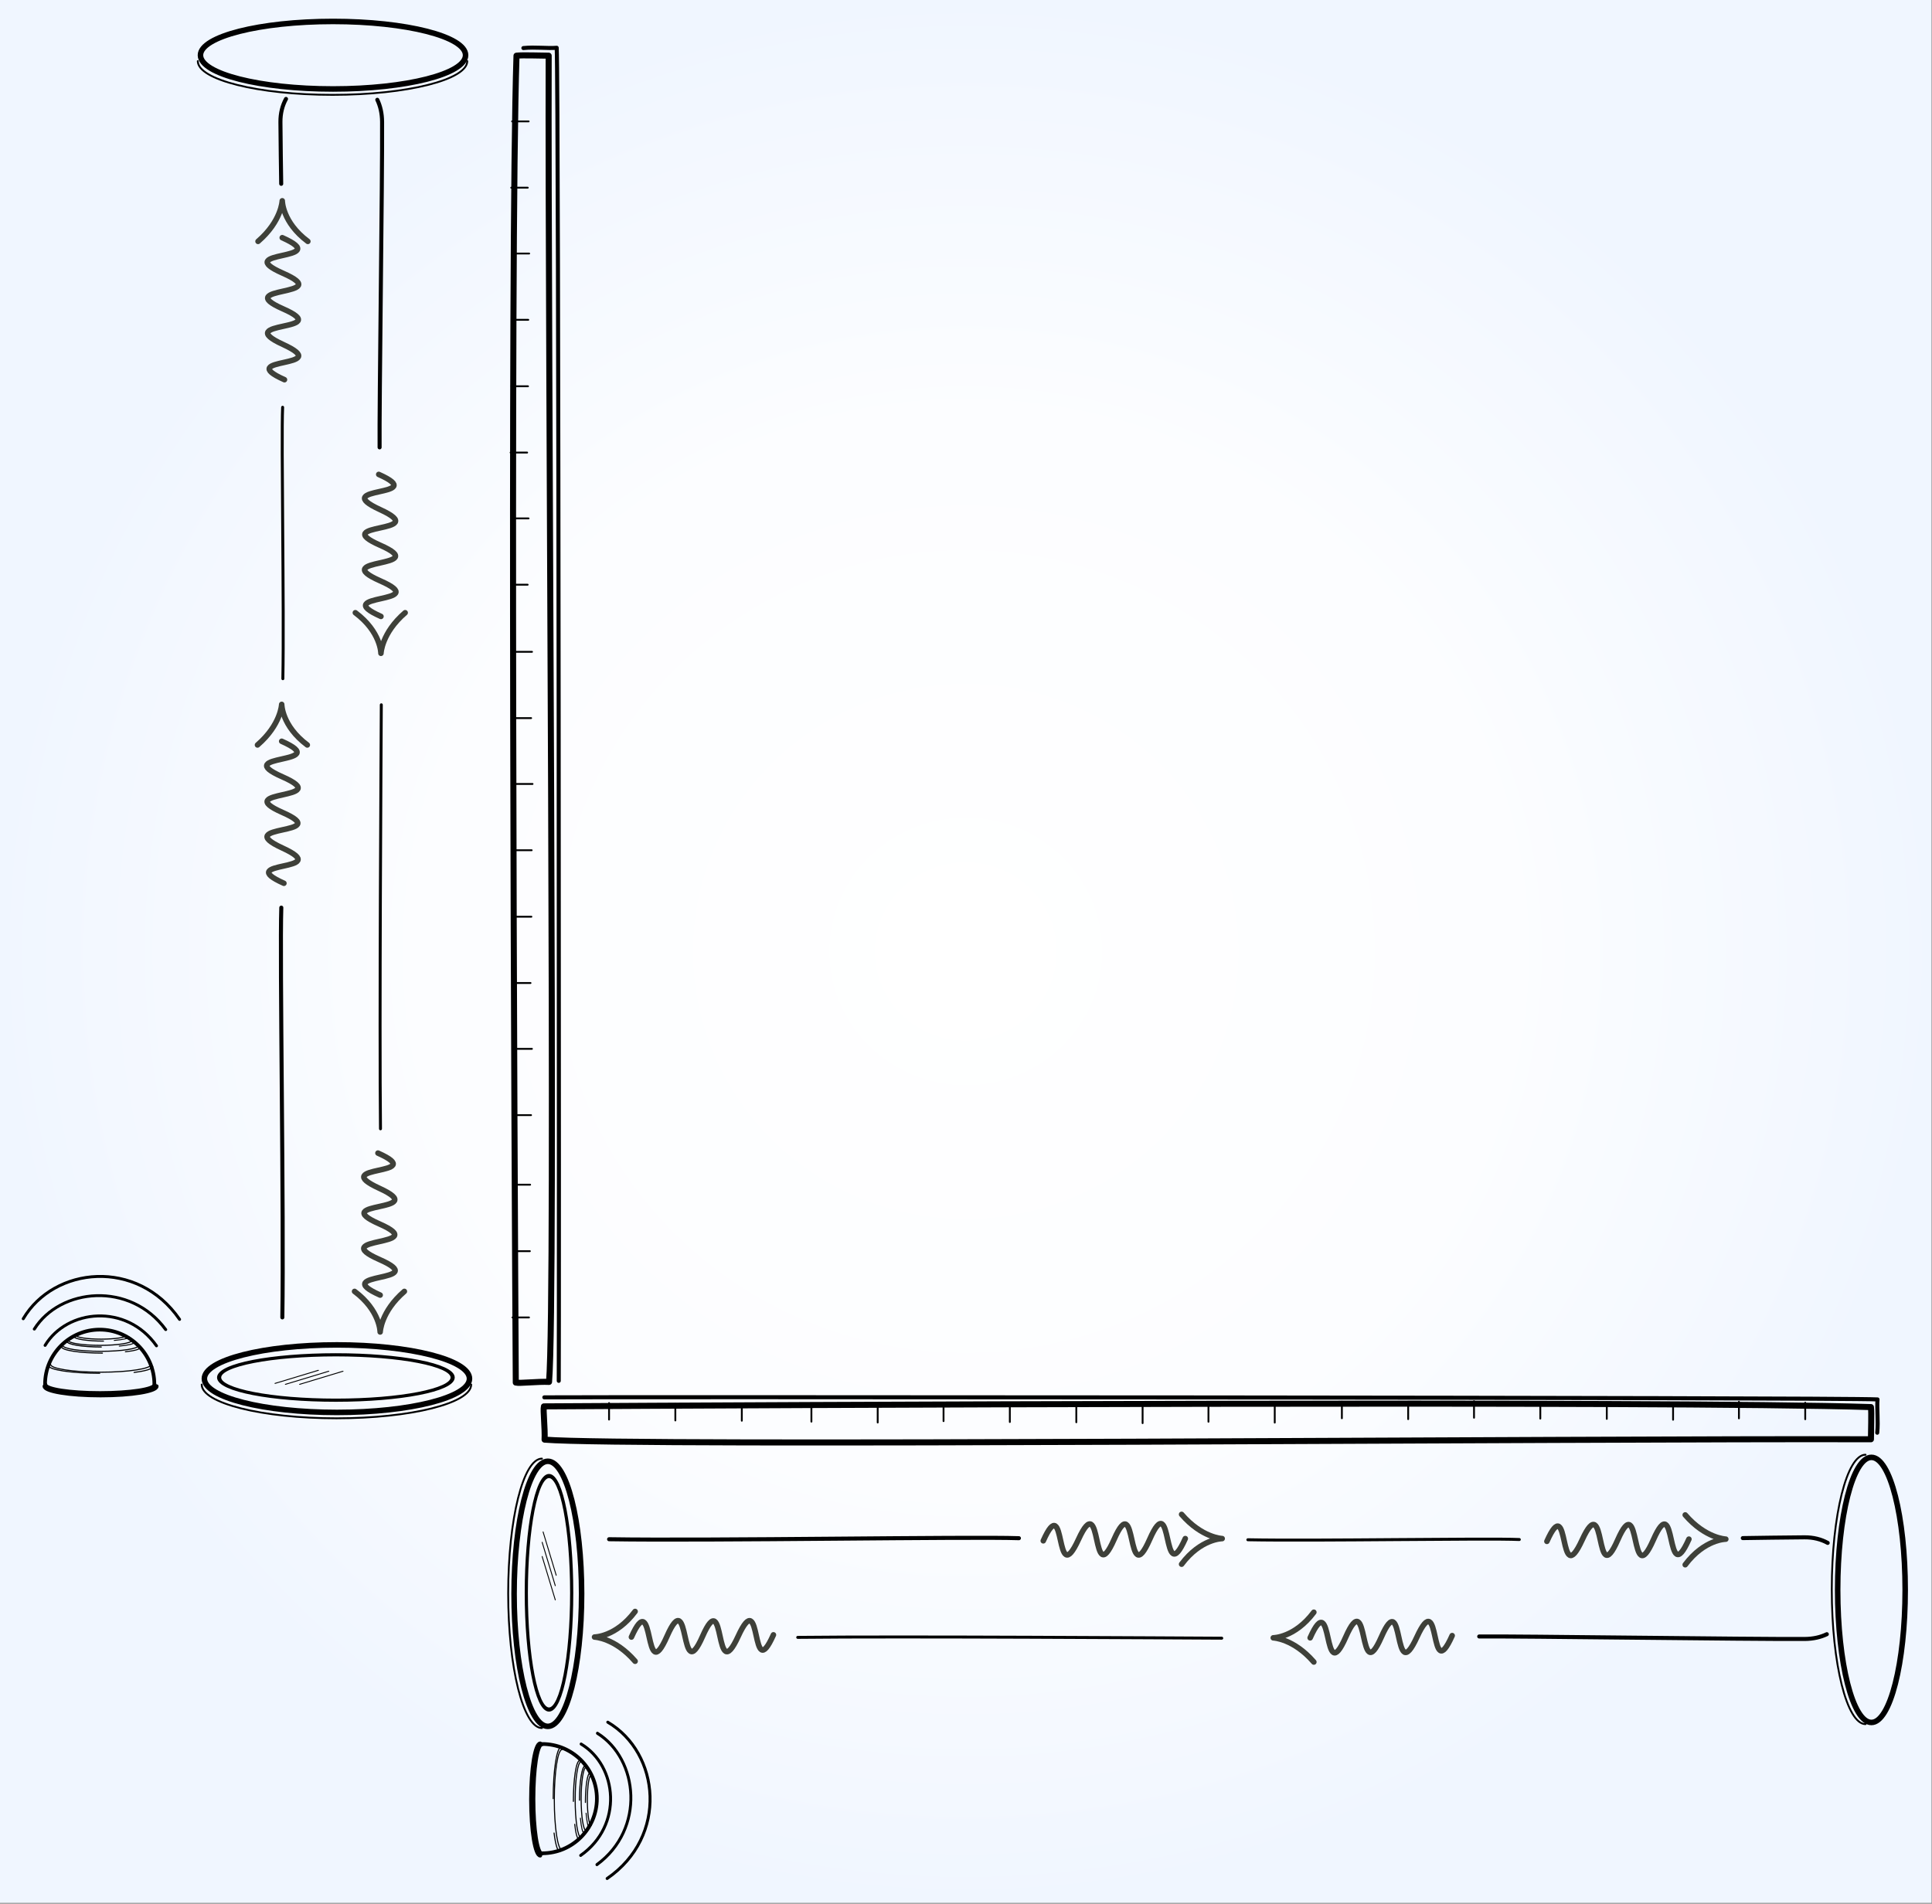 <?xml version="1.0" encoding="UTF-8" standalone="no"?>
<!DOCTYPE svg PUBLIC "-//W3C//DTD SVG 1.1//EN" "http://www.w3.org/Graphics/SVG/1.1/DTD/svg11.dtd">
<svg width="100%" height="100%" viewBox="0 0 1997 1968" version="1.1" xmlns="http://www.w3.org/2000/svg" xmlns:xlink="http://www.w3.org/1999/xlink" xml:space="preserve" xmlns:serif="http://www.serif.com/" style="fill-rule:evenodd;clip-rule:evenodd;stroke-linecap:round;stroke-linejoin:round;stroke-miterlimit:1.414;">
    <rect x="0" y="0" width="1997" height="1968" fill="#808080" stroke="none"/>
    <g transform="matrix(1,0,0,1,22.014,18.992)">
        <g transform="matrix(1,0,0,1,-417.326,-459.072)">
            <g transform="matrix(1,0,0,1,417.326,459.072)">
                <rect x="-22.014" y="-18.992" width="1996.53" height="1967.09" style="fill:url(#_Radial1);"/>
            </g>
        </g>
        <g transform="matrix(1,0,0,1,-417.326,-459.072)">
            <g id="_-Group-" serif:id="(Group)" transform="matrix(5.60116e-17,0.915,-0.915,5.60116e-17,1865.98,1933.95)">
                <g>
                    <g transform="matrix(4.167,0,0,4.167,0,0)">
                        <path d="M25.945,102.889C11.737,96.546 39.953,99.941 25.545,93.331C11.136,86.72 39.953,90.026 25.545,83.683C11.136,77.341 40.153,80.468 25.545,74.036C10.936,67.604 39.753,70.82 25.344,64.389" style="fill:none;stroke:rgb(62,64,57);stroke-width:1.5px;"/>
                    </g>
                    <g transform="matrix(4.167,0,0,4.167,0,0)">
                        <path d="M18.783,65.389C25.158,59.889 25.345,54.389 25.345,54.389C25.345,54.389 25.345,60.194 32.283,65.389" style="fill:none;stroke:rgb(62,64,57);stroke-width:1.5px;"/>
                    </g>
                </g>
            </g>
        </g>
        <g transform="matrix(1,0,0,1,-417.326,-459.072)">
            <g id="_-Group-1" serif:id="(Group)" transform="matrix(5.60116e-17,0.915,-0.915,5.60116e-17,2386.55,1934.52)">
                <g>
                    <g transform="matrix(4.167,0,0,4.167,0,0)">
                        <path d="M25.945,102.889C11.737,96.546 39.953,99.941 25.545,93.331C11.136,86.72 39.953,90.026 25.545,83.683C11.136,77.341 40.153,80.468 25.545,74.036C10.936,67.604 39.753,70.82 25.344,64.389" style="fill:none;stroke:rgb(62,64,57);stroke-width:1.5px;"/>
                    </g>
                    <g transform="matrix(4.167,0,0,4.167,0,0)">
                        <path d="M18.783,65.389C25.158,59.889 25.345,54.389 25.345,54.389C25.345,54.389 25.345,60.194 32.283,65.389" style="fill:none;stroke:rgb(62,64,57);stroke-width:1.5px;"/>
                    </g>
                </g>
            </g>
        </g>
        <g transform="matrix(1,0,0,1,-417.326,-459.072)">
            <g id="_-Group-2" serif:id="(Group)" transform="matrix(-1.68035e-16,-0.915,0.915,-1.68035e-16,802.47,2229)">
                <g>
                    <g transform="matrix(4.167,0,0,4.167,0,0)">
                        <path d="M25.945,102.889C11.737,96.546 39.953,99.941 25.545,93.331C11.136,86.72 39.953,90.026 25.545,83.683C11.136,77.341 40.153,80.468 25.545,74.036C10.936,67.604 39.753,70.82 25.344,64.389" style="fill:none;stroke:rgb(62,64,57);stroke-width:1.5px;"/>
                    </g>
                    <g transform="matrix(4.167,0,0,4.167,0,0)">
                        <path d="M18.783,65.389C25.158,59.889 25.345,54.389 25.345,54.389C25.345,54.389 25.345,60.194 32.283,65.389" style="fill:none;stroke:rgb(62,64,57);stroke-width:1.5px;"/>
                    </g>
                </g>
            </g>
        </g>
        <g transform="matrix(1,0,0,1,-417.326,-459.072)">
            <g id="_-Group-3" serif:id="(Group)" transform="matrix(-1.68035e-16,-0.915,0.915,-1.68035e-16,1504.04,2229.8)">
                <g>
                    <g transform="matrix(4.167,0,0,4.167,0,0)">
                        <path d="M25.945,102.889C11.737,96.546 39.953,99.941 25.545,93.331C11.136,86.72 39.953,90.026 25.545,83.683C11.136,77.341 40.153,80.468 25.545,74.036C10.936,67.604 39.753,70.82 25.344,64.389" style="fill:none;stroke:rgb(62,64,57);stroke-width:1.5px;"/>
                    </g>
                    <g transform="matrix(4.167,0,0,4.167,0,0)">
                        <path d="M18.783,65.389C25.158,59.889 25.345,54.389 25.345,54.389C25.345,54.389 25.345,60.194 32.283,65.389" style="fill:none;stroke:rgb(62,64,57);stroke-width:1.5px;"/>
                    </g>
                </g>
            </g>
        </g>
        <g transform="matrix(1,0,0,1,-417.326,-459.072)">
            <g transform="matrix(5.60116e-17,0.915,-0.915,5.60116e-17,2603.43,1344.11)">
                <g>
                    <path d="M750.963,1725.16C752.836,1610.05 747.891,1317.55 749.797,1262.22" style="fill:none;stroke:black;stroke-width:4.56px;stroke-miterlimit:1.5;"/>
                </g>
            </g>
        </g>
        <g transform="matrix(1,0,0,1,-417.326,-459.072)">
            <g transform="matrix(5.60116e-17,0.915,-0.915,5.60116e-17,2822.85,1444.65)">
                <g>
                    <path d="M751.966,1751.89C750.635,1634.35 752.637,1327.86 752.885,1272.87" style="fill:none;stroke:black;stroke-width:3.33px;stroke-miterlimit:1.5;"/>
                </g>
            </g>
        </g>
        <g transform="matrix(1,0,0,1,-417.326,-459.072)">
            <g transform="matrix(3.79071e-17,0.619,-0.619,3.79071e-17,2753.65,1565.51)">
                <g>
                    <path d="M753.279,1726.15C755.56,1610.36 750.439,1328.08 752.885,1272.87" style="fill:none;stroke:black;stroke-width:4.93px;stroke-miterlimit:1.5;"/>
                </g>
            </g>
        </g>
        <g transform="matrix(1,0,0,1,-417.326,-459.072)">
            <g transform="matrix(5.60116e-17,0.915,-0.915,5.60116e-17,2603.43,1344.11)">
                <g>
                    <path d="M749.682,444.464C749.425,431.626 748.967,393.662 748.812,374.791C748.729,364.681 751.061,355.924 755.113,348.565" style="fill:none;stroke:black;stroke-width:4.56px;stroke-miterlimit:1.5;"/>
                </g>
            </g>
        </g>
        <g transform="matrix(1,0,0,1,-417.326,-459.072)">
            <g transform="matrix(5.60116e-17,0.915,-0.915,5.60116e-17,2603.43,1344.11)">
                <g>
                    <path d="M858.252,349.537C861.625,356.563 863.589,364.888 863.651,374.546C864.051,437.038 860.346,698.11 860.836,742.225" style="fill:none;stroke:black;stroke-width:4.56px;stroke-miterlimit:1.5;"/>
                </g>
            </g>
        </g>
        <g transform="matrix(1,0,0,1,-417.326,-459.072)">
            <g transform="matrix(5.60116e-17,0.915,-0.915,5.60116e-17,2603.43,1356.01)">
                <g>
                    <g transform="matrix(0.415,0,0,0.405,346.452,1427.28)">
                        <path d="M1799.16,922.86C1799.16,935.829 1732.56,946.358 1650.52,946.358C1568.49,946.358 1501.89,935.829 1501.89,922.86" style="fill:none;stroke:black;stroke-width:10.16px;stroke-miterlimit:1.5;"/>
                    </g>
                    <g transform="matrix(0.24,0,0,0.235,635.272,1534.35)">
                        <path d="M1799.16,922.86C1799.16,935.829 1732.56,946.358 1650.52,946.358C1568.49,946.358 1501.89,935.829 1501.89,922.86" style="fill:none;stroke:black;stroke-width:5.27px;stroke-miterlimit:1.5;"/>
                    </g>
                    <g transform="matrix(0.288,0,0,0.281,556.847,1497.56)">
                        <path d="M1799.16,922.86C1799.16,935.829 1732.56,946.358 1650.52,946.358C1568.49,946.358 1501.89,935.829 1501.89,922.86" style="fill:none;stroke:black;stroke-width:4.4px;stroke-miterlimit:1.5;"/>
                    </g>
                    <g transform="matrix(0.382,0,0,0.373,401.853,1434.07)">
                        <path d="M1799.16,922.86C1799.16,935.829 1732.56,946.358 1650.52,946.358C1568.49,946.358 1501.89,935.829 1501.89,922.86" style="fill:none;stroke:black;stroke-width:3.32px;stroke-miterlimit:1.5;"/>
                    </g>
                    <g transform="matrix(0.427,0,0,0.443,327.243,1394.12)">
                        <path d="M1799.16,922.86C1799.16,935.829 1732.56,946.358 1650.52,946.358C1568.49,946.358 1501.89,935.829 1501.89,922.86" style="fill:none;stroke:black;stroke-width:9.58px;stroke-miterlimit:1.5;"/>
                    </g>
                    <g transform="matrix(0.192,0,0,0.187,715.792,1572.77)">
                        <path d="M1799.16,922.86C1799.16,935.829 1732.56,946.358 1650.52,946.358C1568.49,946.358 1501.89,935.829 1501.89,922.86" style="fill:none;stroke:black;stroke-width:6.6px;stroke-miterlimit:1.5;"/>
                    </g>
                    <g transform="matrix(0.222,0,0,0.215,668.898,1548.46)">
                        <path d="M1650.52,946.358C1568.49,946.358 1501.89,935.829 1501.89,922.86" style="fill:none;stroke:black;stroke-width:5.72px;stroke-miterlimit:1.5;"/>
                    </g>
                    <g transform="matrix(-0.297,0,0,0.215,1510.28,1548.81)">
                        <path d="M1557.82,941.223C1523.74,936.915 1501.89,930.288 1501.89,922.86" style="fill:none;stroke:black;stroke-width:4.82px;stroke-miterlimit:1.5;"/>
                    </g>
                    <g transform="matrix(-0.297,0,0,0.224,1515.93,1546.73)">
                        <path d="M1557.82,941.223C1523.74,936.915 1501.89,930.288 1501.89,922.86" style="fill:none;stroke:black;stroke-width:4.75px;stroke-miterlimit:1.5;"/>
                    </g>
                    <g transform="matrix(-0.297,0,0,0.261,1522.79,1518.35)">
                        <path d="M1557.82,941.223C1523.74,936.915 1501.89,930.288 1501.89,922.86" style="fill:none;stroke:black;stroke-width:4.47px;stroke-miterlimit:1.5;"/>
                    </g>
                    <g transform="matrix(-0.376,0,0,0.361,1655.62,1447.54)">
                        <path d="M1557.82,941.223C1523.74,936.915 1501.89,930.288 1501.89,922.86" style="fill:none;stroke:black;stroke-width:3.39px;stroke-miterlimit:1.5;"/>
                    </g>
                    <g transform="matrix(0.262,0,0,0.277,600.404,1496.46)">
                        <path d="M1650.52,946.358C1568.49,946.358 1501.89,935.829 1501.89,922.86" style="fill:none;stroke:black;stroke-width:4.64px;stroke-miterlimit:1.5;"/>
                    </g>
                    <g transform="matrix(0.31,0,0,0.302,522.453,1479.71)">
                        <path d="M1650.52,946.358C1568.49,946.358 1501.89,935.829 1501.89,922.86" style="fill:none;stroke:black;stroke-width:4.09px;stroke-miterlimit:1.5;"/>
                    </g>
                    <g transform="matrix(0.39,0,0,0.377,387.315,1431.53)">
                        <path d="M1650.52,946.358C1568.49,946.358 1501.89,935.829 1501.89,922.86" style="fill:none;stroke:black;stroke-width:3.26px;stroke-miterlimit:1.5;"/>
                    </g>
                    <g transform="matrix(0.405,0,0,0.405,362.59,1493.98)">
                        <path d="M1498.06,757.343C1498.06,673.216 1566.36,604.916 1650.49,604.916C1734.62,604.916 1802.92,673.216 1802.92,757.343" style="fill:none;stroke:black;stroke-width:10.28px;stroke-miterlimit:1.5;"/>
                    </g>
                </g>
            </g>
        </g>
        <g transform="matrix(1,0,0,1,-417.326,-459.072)">
            <g transform="matrix(6.28127e-17,1.026,-1.003,6.13989e-17,2763.45,1242.39)">
                <g>
                    <path d="M975.215,1762.18C997.269,1724.73 1057.14,1718.58 1087.44,1762.64" style="fill:none;stroke:black;stroke-width:3.01px;stroke-miterlimit:1.5;"/>
                </g>
            </g>
        </g>
        <g transform="matrix(1,0,0,1,-417.326,-459.072)">
            <g transform="matrix(7.40703e-17,1.21,-1.139,6.97479e-17,3019.95,1051.82)">
                <g>
                    <path d="M975.215,1762.18C997.269,1724.73 1057.14,1718.58 1087.44,1762.64" style="fill:none;stroke:black;stroke-width:2.6px;stroke-miterlimit:1.5;"/>
                </g>
            </g>
        </g>
        <g transform="matrix(1,0,0,1,-417.326,-459.072)">
            <g transform="matrix(8.81445e-17,1.44,-1.44,8.81445e-17,3561.07,816.058)">
                <g>
                    <path d="M975.215,1762.18C997.269,1724.73 1057.14,1718.58 1087.44,1762.64" style="fill:none;stroke:black;stroke-width:2.12px;stroke-miterlimit:1.5;"/>
                </g>
            </g>
        </g>
        <g transform="matrix(1,0,0,1,-417.326,-459.072)">
            <g transform="matrix(5.60116e-17,0.915,-0.915,5.60116e-17,2567.48,1269.43)">
                <g>
                    <path d="M678.34,334.649L697.008,334.649" style="fill:none;stroke:black;stroke-width:2.08px;stroke-miterlimit:1.5;"/>
                </g>
            </g>
        </g>
        <g transform="matrix(1,0,0,1,-417.326,-459.072)">
            <g transform="matrix(5.60116e-17,0.915,-0.915,5.60116e-17,2019.15,1272.93)">
                <g>
                    <path d="M678.34,334.649L697.008,334.649" style="fill:none;stroke:black;stroke-width:2.08px;stroke-miterlimit:1.5;"/>
                </g>
            </g>
        </g>
        <g transform="matrix(1,0,0,1,-417.326,-459.072)">
            <g transform="matrix(5.60116e-17,0.915,-0.915,5.60116e-17,2293.65,1268.79)">
                <g>
                    <path d="M678.34,334.649L697.008,334.649" style="fill:none;stroke:black;stroke-width:2.08px;stroke-miterlimit:1.5;"/>
                </g>
            </g>
        </g>
        <g transform="matrix(1,0,0,1,-417.326,-459.072)">
            <g transform="matrix(5.60116e-17,0.915,-0.915,5.60116e-17,1745.33,1272.3)">
                <g>
                    <path d="M678.34,334.649L697.008,334.649" style="fill:none;stroke:black;stroke-width:2.08px;stroke-miterlimit:1.5;"/>
                </g>
            </g>
        </g>
        <g transform="matrix(1,0,0,1,-417.326,-459.072)">
            <g transform="matrix(5.60116e-17,0.915,-0.915,5.60116e-17,1399.58,1270.71)">
                <g>
                    <path d="M678.34,334.649L697.008,334.649" style="fill:none;stroke:black;stroke-width:2.08px;stroke-miterlimit:1.5;"/>
                </g>
            </g>
        </g>
        <g transform="matrix(1,0,0,1,-417.326,-459.072)">
            <g transform="matrix(5.60116e-17,0.915,-0.915,5.60116e-17,2430.88,1269.97)">
                <g>
                    <path d="M678.34,334.649L697.008,334.649" style="fill:none;stroke:black;stroke-width:2.08px;stroke-miterlimit:1.5;"/>
                </g>
            </g>
        </g>
        <g transform="matrix(1,0,0,1,-417.326,-459.072)">
            <g transform="matrix(5.60116e-17,0.915,-0.915,5.60116e-17,1882.56,1273.48)">
                <g>
                    <path d="M678.34,334.649L697.008,334.649" style="fill:none;stroke:black;stroke-width:2.08px;stroke-miterlimit:1.5;"/>
                </g>
            </g>
        </g>
        <g transform="matrix(1,0,0,1,-417.326,-459.072)">
            <g transform="matrix(5.60116e-17,0.915,-0.915,5.60116e-17,2157.06,1269.34)">
                <g>
                    <path d="M678.34,334.649L697.008,334.649" style="fill:none;stroke:black;stroke-width:2.08px;stroke-miterlimit:1.5;"/>
                </g>
            </g>
        </g>
        <g transform="matrix(1,0,0,1,-417.326,-459.072)">
            <g transform="matrix(5.60116e-17,0.915,-0.915,5.60116e-17,1608.74,1272.84)">
                <g>
                    <path d="M678.34,334.649L697.008,334.649" style="fill:none;stroke:black;stroke-width:2.08px;stroke-miterlimit:1.5;"/>
                </g>
            </g>
        </g>
        <g transform="matrix(1,0,0,1,-417.326,-459.072)">
            <g transform="matrix(5.60116e-17,0.915,-0.915,5.60116e-17,2498.95,1268.52)">
                <g>
                    <path d="M678.34,334.649L697.008,334.649" style="fill:none;stroke:black;stroke-width:2.08px;stroke-miterlimit:1.5;"/>
                </g>
            </g>
        </g>
        <g transform="matrix(1,0,0,1,-417.326,-459.072)">
            <g transform="matrix(5.60116e-17,0.915,-0.915,5.60116e-17,1950.63,1272.02)">
                <g>
                    <path d="M678.34,334.649L697.008,334.649" style="fill:none;stroke:black;stroke-width:2.08px;stroke-miterlimit:1.5;"/>
                </g>
            </g>
        </g>
        <g transform="matrix(1,0,0,1,-417.326,-459.072)">
            <g transform="matrix(5.60116e-17,0.915,-0.915,5.60116e-17,2225.13,1267.89)">
                <g>
                    <path d="M678.34,334.649L697.008,334.649" style="fill:none;stroke:black;stroke-width:2.08px;stroke-miterlimit:1.5;"/>
                </g>
            </g>
        </g>
        <g transform="matrix(1,0,0,1,-417.326,-459.072)">
            <g transform="matrix(5.60116e-17,0.915,-0.915,5.60116e-17,1676.8,1271.39)">
                <g>
                    <path d="M678.34,334.649L697.008,334.649" style="fill:none;stroke:black;stroke-width:2.08px;stroke-miterlimit:1.5;"/>
                </g>
            </g>
        </g>
        <g transform="matrix(1,0,0,1,-417.326,-459.072)">
            <g transform="matrix(5.60116e-17,0.915,-0.915,5.60116e-17,1331.06,1269.8)">
                <g>
                    <path d="M678.34,334.649L697.008,334.649" style="fill:none;stroke:black;stroke-width:2.08px;stroke-miterlimit:1.5;"/>
                </g>
            </g>
        </g>
        <g transform="matrix(1,0,0,1,-417.326,-459.072)">
            <g transform="matrix(5.60116e-17,0.915,-0.915,5.60116e-17,2362.36,1269.07)">
                <g>
                    <path d="M678.34,334.649L697.008,334.649" style="fill:none;stroke:black;stroke-width:2.08px;stroke-miterlimit:1.5;"/>
                </g>
            </g>
        </g>
        <g transform="matrix(1,0,0,1,-417.326,-459.072)">
            <g transform="matrix(5.60116e-17,0.915,-0.915,5.60116e-17,1814.04,1272.57)">
                <g>
                    <path d="M678.34,334.649L697.008,334.649" style="fill:none;stroke:black;stroke-width:2.08px;stroke-miterlimit:1.5;"/>
                </g>
            </g>
        </g>
        <g transform="matrix(1,0,0,1,-417.326,-459.072)">
            <g transform="matrix(5.60116e-17,0.915,-0.915,5.60116e-17,1468.29,1270.98)">
                <g>
                    <path d="M678.34,334.649L697.008,334.649" style="fill:none;stroke:black;stroke-width:2.08px;stroke-miterlimit:1.5;"/>
                </g>
            </g>
        </g>
        <g transform="matrix(1,0,0,1,-417.326,-459.072)">
            <g transform="matrix(5.60116e-17,0.915,-0.915,5.60116e-17,2088.54,1268.43)">
                <g>
                    <path d="M678.34,334.649L697.008,334.649" style="fill:none;stroke:black;stroke-width:2.08px;stroke-miterlimit:1.5;"/>
                </g>
            </g>
        </g>
        <g transform="matrix(1,0,0,1,-417.326,-459.072)">
            <g transform="matrix(5.60116e-17,0.915,-0.915,5.60116e-17,1540.22,1271.93)">
                <g>
                    <path d="M678.34,334.649L697.008,334.649" style="fill:none;stroke:black;stroke-width:2.08px;stroke-miterlimit:1.5;"/>
                </g>
            </g>
        </g>
        <g transform="matrix(1,0,0,1,-417.326,-459.072)">
            <g transform="matrix(5.60116e-17,0.915,-0.915,5.60116e-17,2603.43,1344.11)">
                <g>
                    <path d="M630.647,292.605C617.163,291.245 603.166,293.197 593.011,292.284C590.666,332.726 590.198,1764.46 590.681,1798.35" style="fill:none;stroke:black;stroke-width:4.56px;stroke-miterlimit:1.5;"/>
                </g>
            </g>
        </g>
        <g transform="matrix(1,0,0,1,-417.326,-459.072)">
            <g transform="matrix(5.60116e-17,0.915,-0.915,5.60116e-17,2094.89,852.587)">
                <g>
                    <ellipse cx="1349.82" cy="1238.58" rx="149.747" ry="38.143" style="fill:none;stroke:black;stroke-width:6.25px;stroke-miterlimit:1.5;"/>
                </g>
            </g>
        </g>
        <g transform="matrix(1,0,0,1,-417.326,-459.072)">
            <g transform="matrix(5.60116e-17,0.915,-0.915,5.60116e-17,3463,848.543)">
                <g>
                    <ellipse cx="1349.82" cy="1238.58" rx="149.747" ry="38.143" style="fill:none;stroke:black;stroke-width:6.25px;stroke-miterlimit:1.5;"/>
                </g>
            </g>
        </g>
        <g transform="matrix(1,0,0,1,-417.326,-459.072)">
            <g transform="matrix(5.69475e-17,0.93,-0.915,5.60116e-17,2088.79,831.843)">
                <g>
                    <path d="M1499.57,1238.58C1499.57,1259.63 1432.47,1276.72 1349.82,1276.72C1267.17,1276.72 1200.07,1259.63 1200.07,1238.58" style="fill:none;stroke:black;stroke-width:2.07px;stroke-miterlimit:1.5;"/>
                </g>
            </g>
        </g>
        <g transform="matrix(1,0,0,1,-417.326,-459.072)">
            <g transform="matrix(5.69475e-17,0.93,-0.915,5.60116e-17,3456.91,827.799)">
                <g>
                    <path d="M1499.57,1238.58C1499.57,1259.63 1432.47,1276.72 1349.82,1276.72C1267.17,1276.72 1200.07,1259.63 1200.07,1238.58" style="fill:none;stroke:black;stroke-width:2.07px;stroke-miterlimit:1.5;"/>
                </g>
            </g>
        </g>
        <g transform="matrix(1,0,0,1,-417.326,-459.072)">
            <g transform="matrix(4.93529e-17,0.806,-0.615,3.76608e-17,1724.51,998.642)">
                <g>
                    <ellipse cx="1349.82" cy="1238.58" rx="149.747" ry="38.143" style="fill:none;stroke:black;stroke-width:5.32px;stroke-miterlimit:1.5;"/>
                </g>
            </g>
        </g>
        <g transform="matrix(1,0,0,1,-417.326,-459.072)">
            <g transform="matrix(4.58604e-17,0.749,-0.502,3.07423e-17,1521.56,1040.38)">
                <g>
                    <path d="M1313,1125.19L1372.5,1098.32" style="fill:none;stroke:black;stroke-width:1.79px;stroke-miterlimit:1.5;"/>
                </g>
            </g>
        </g>
        <g transform="matrix(1,0,0,1,-417.326,-459.072)">
            <g transform="matrix(4.58604e-17,0.749,-0.502,3.07423e-17,1520.59,1051.11)">
                <g>
                    <path d="M1313,1125.19L1372.5,1098.32" style="fill:none;stroke:black;stroke-width:1.79px;stroke-miterlimit:1.5;"/>
                </g>
            </g>
        </g>
        <g transform="matrix(1,0,0,1,-417.326,-459.072)">
            <g transform="matrix(4.58604e-17,0.749,-0.502,3.07423e-17,1520.59,1065.81)">
                <g>
                    <path d="M1313,1125.19L1372.5,1098.32" style="fill:none;stroke:black;stroke-width:1.79px;stroke-miterlimit:1.5;"/>
                </g>
            </g>
        </g>
        <g transform="matrix(1,0,0,1,-417.326,-459.072)">
            <g transform="matrix(5.60116e-17,0.915,-0.915,5.60116e-17,2603.43,1344.11)">
                <g>
                    <path d="M601.675,299.708C608.507,298.863 629.214,299.708 638.029,299.708C636.975,625.622 646.382,1702.1 638.452,1798.05C625.967,1797.41 604.837,1799.94 600.875,1798.8C599.442,1560.57 594.252,532.922 601.675,299.708Z" style="fill:none;stroke:black;stroke-width:6.83px;stroke-miterlimit:1.5;"/>
                </g>
            </g>
        </g>
        <g transform="matrix(1,0,0,1,-417.326,-459.072)">
            <g id="_-Group-4" serif:id="(Group)" transform="matrix(0.915,0,0,0.915,589.851,960.858)">
                <g transform="matrix(4.167,0,0,4.167,0,0)">
                    <path d="M25.945,102.889C11.737,96.546 39.953,99.941 25.545,93.331C11.136,86.72 39.953,90.026 25.545,83.683C11.136,77.341 40.153,80.468 25.545,74.036C10.936,67.604 39.753,70.82 25.344,64.389" style="fill:none;stroke:rgb(62,64,57);stroke-width:1.5px;"/>
                </g>
                <g transform="matrix(4.167,0,0,4.167,0,0)">
                    <path d="M18.783,65.389C25.158,59.889 25.345,54.389 25.345,54.389C25.345,54.389 25.345,60.194 32.283,65.389" style="fill:none;stroke:rgb(62,64,57);stroke-width:1.5px;"/>
                </g>
            </g>
        </g>
        <g transform="matrix(1,0,0,1,-417.326,-459.072)">
            <g id="_-Group-5" serif:id="(Group)" transform="matrix(0.915,0,0,0.915,590.422,440.288)">
                <g transform="matrix(4.167,0,0,4.167,0,0)">
                    <path d="M25.945,102.889C11.737,96.546 39.953,99.941 25.545,93.331C11.136,86.72 39.953,90.026 25.545,83.683C11.136,77.341 40.153,80.468 25.545,74.036C10.936,67.604 39.753,70.82 25.344,64.389" style="fill:none;stroke:rgb(62,64,57);stroke-width:1.5px;"/>
                </g>
                <g transform="matrix(4.167,0,0,4.167,0,0)">
                    <path d="M18.783,65.389C25.158,59.889 25.345,54.389 25.345,54.389C25.345,54.389 25.345,60.194 32.283,65.389" style="fill:none;stroke:rgb(62,64,57);stroke-width:1.5px;"/>
                </g>
            </g>
        </g>
        <g transform="matrix(1,0,0,1,-417.326,-459.072)">
            <g id="_-Group-6" serif:id="(Group)" transform="matrix(-0.915,1.12023e-16,-1.12023e-16,-0.915,884.9,2024.37)">
                <g transform="matrix(4.167,0,0,4.167,0,0)">
                    <path d="M25.945,102.889C11.737,96.546 39.953,99.941 25.545,93.331C11.136,86.72 39.953,90.026 25.545,83.683C11.136,77.341 40.153,80.468 25.545,74.036C10.936,67.604 39.753,70.82 25.344,64.389" style="fill:none;stroke:rgb(62,64,57);stroke-width:1.5px;"/>
                </g>
                <g transform="matrix(4.167,0,0,4.167,0,0)">
                    <path d="M18.783,65.389C25.158,59.889 25.345,54.389 25.345,54.389C25.345,54.389 25.345,60.194 32.283,65.389" style="fill:none;stroke:rgb(62,64,57);stroke-width:1.5px;"/>
                </g>
            </g>
        </g>
        <g transform="matrix(1,0,0,1,-417.326,-459.072)">
            <g id="_-Group-7" serif:id="(Group)" transform="matrix(-0.915,1.12023e-16,-1.12023e-16,-0.915,885.707,1322.8)">
                <g transform="matrix(4.167,0,0,4.167,0,0)">
                    <path d="M25.945,102.889C11.737,96.546 39.953,99.941 25.545,93.331C11.136,86.72 39.953,90.026 25.545,83.683C11.136,77.341 40.153,80.468 25.545,74.036C10.936,67.604 39.753,70.82 25.344,64.389" style="fill:none;stroke:rgb(62,64,57);stroke-width:1.5px;"/>
                </g>
                <g transform="matrix(4.167,0,0,4.167,0,0)">
                    <path d="M18.783,65.389C25.158,59.889 25.345,54.389 25.345,54.389C25.345,54.389 25.345,60.194 32.283,65.389" style="fill:none;stroke:rgb(62,64,57);stroke-width:1.5px;"/>
                </g>
            </g>
        </g>
        <g transform="matrix(1,0,0,1,-417.326,-459.072)">
            <g transform="matrix(0.915,0,0,0.915,0.016,223.406)">
                <path d="M750.963,1725.16C752.836,1610.05 747.891,1317.55 749.797,1262.22" style="fill:none;stroke:black;stroke-width:4.56px;stroke-miterlimit:1.5;"/>
            </g>
        </g>
        <g transform="matrix(1,0,0,1,-417.326,-459.072)">
            <g transform="matrix(0.915,0,0,0.915,100.557,3.989)">
                <path d="M751.966,1751.89C750.635,1634.35 752.637,1327.86 752.885,1272.87" style="fill:none;stroke:black;stroke-width:3.33px;stroke-miterlimit:1.5;"/>
            </g>
        </g>
        <g transform="matrix(1,0,0,1,-417.326,-459.072)">
            <g transform="matrix(0.619,0,0,0.619,221.41,73.192)">
                <path d="M753.279,1726.15C755.56,1610.36 750.439,1328.08 752.885,1272.87" style="fill:none;stroke:black;stroke-width:4.93px;stroke-miterlimit:1.5;"/>
            </g>
        </g>
        <g transform="matrix(1,0,0,1,-417.326,-459.072)">
            <g transform="matrix(0.915,0,0,0.915,0.016,223.406)">
                <path d="M749.682,444.464C749.425,431.626 748.967,393.662 748.812,374.791C748.729,364.681 751.061,355.924 755.113,348.565" style="fill:none;stroke:black;stroke-width:4.56px;stroke-miterlimit:1.5;"/>
            </g>
        </g>
        <g transform="matrix(1,0,0,1,-417.326,-459.072)">
            <g transform="matrix(0.915,0,0,0.915,0.016,223.406)">
                <path d="M858.252,349.537C861.625,356.563 863.589,364.888 863.651,374.546C864.051,437.038 860.346,698.11 860.836,742.225" style="fill:none;stroke:black;stroke-width:4.56px;stroke-miterlimit:1.5;"/>
            </g>
        </g>
        <g transform="matrix(1,0,0,1,-417.326,-459.072)">
            <g transform="matrix(0.915,0,0,0.915,-445.029,223.406)">
                <g transform="matrix(0.415,0,0,0.405,346.452,1427.28)">
                    <path d="M1799.16,922.86C1799.16,935.829 1732.56,946.358 1650.52,946.358C1568.49,946.358 1501.89,935.829 1501.89,922.86" style="fill:none;stroke:black;stroke-width:10.16px;stroke-miterlimit:1.5;"/>
                </g>
                <g transform="matrix(0.24,0,0,0.235,635.272,1534.35)">
                    <path d="M1799.16,922.86C1799.16,935.829 1732.56,946.358 1650.52,946.358C1568.49,946.358 1501.89,935.829 1501.89,922.86" style="fill:none;stroke:black;stroke-width:5.27px;stroke-miterlimit:1.5;"/>
                </g>
                <g transform="matrix(0.288,0,0,0.281,556.847,1497.56)">
                    <path d="M1799.16,922.86C1799.16,935.829 1732.56,946.358 1650.52,946.358C1568.49,946.358 1501.89,935.829 1501.89,922.86" style="fill:none;stroke:black;stroke-width:4.4px;stroke-miterlimit:1.5;"/>
                </g>
                <g transform="matrix(0.382,0,0,0.373,401.853,1434.07)">
                    <path d="M1799.16,922.86C1799.16,935.829 1732.56,946.358 1650.52,946.358C1568.49,946.358 1501.89,935.829 1501.89,922.86" style="fill:none;stroke:black;stroke-width:3.32px;stroke-miterlimit:1.5;"/>
                </g>
                <g transform="matrix(0.427,0,0,0.443,327.243,1394.12)">
                    <path d="M1799.16,922.86C1799.16,935.829 1732.56,946.358 1650.52,946.358C1568.49,946.358 1501.89,935.829 1501.89,922.86" style="fill:none;stroke:black;stroke-width:9.58px;stroke-miterlimit:1.5;"/>
                </g>
                <g transform="matrix(0.192,0,0,0.187,715.792,1572.77)">
                    <path d="M1799.16,922.86C1799.16,935.829 1732.56,946.358 1650.52,946.358C1568.49,946.358 1501.89,935.829 1501.89,922.86" style="fill:none;stroke:black;stroke-width:6.6px;stroke-miterlimit:1.5;"/>
                </g>
                <g transform="matrix(0.222,0,0,0.215,668.898,1548.46)">
                    <path d="M1650.52,946.358C1568.49,946.358 1501.89,935.829 1501.89,922.86" style="fill:none;stroke:black;stroke-width:5.72px;stroke-miterlimit:1.5;"/>
                </g>
                <g transform="matrix(-0.297,0,0,0.215,1510.28,1548.81)">
                    <path d="M1557.82,941.223C1523.74,936.915 1501.89,930.288 1501.89,922.86" style="fill:none;stroke:black;stroke-width:4.82px;stroke-miterlimit:1.5;"/>
                </g>
                <g transform="matrix(-0.297,0,0,0.224,1515.93,1546.73)">
                    <path d="M1557.82,941.223C1523.74,936.915 1501.89,930.288 1501.89,922.86" style="fill:none;stroke:black;stroke-width:4.75px;stroke-miterlimit:1.5;"/>
                </g>
                <g transform="matrix(-0.297,0,0,0.261,1522.79,1518.35)">
                    <path d="M1557.82,941.223C1523.74,936.915 1501.89,930.288 1501.89,922.86" style="fill:none;stroke:black;stroke-width:4.47px;stroke-miterlimit:1.5;"/>
                </g>
                <g transform="matrix(-0.376,0,0,0.361,1655.62,1447.54)">
                    <path d="M1557.82,941.223C1523.74,936.915 1501.89,930.288 1501.89,922.86" style="fill:none;stroke:black;stroke-width:3.39px;stroke-miterlimit:1.5;"/>
                </g>
                <g transform="matrix(0.262,0,0,0.277,600.404,1496.46)">
                    <path d="M1650.52,946.358C1568.49,946.358 1501.89,935.829 1501.89,922.86" style="fill:none;stroke:black;stroke-width:4.64px;stroke-miterlimit:1.5;"/>
                </g>
                <g transform="matrix(0.31,0,0,0.302,522.453,1479.71)">
                    <path d="M1650.52,946.358C1568.49,946.358 1501.89,935.829 1501.89,922.86" style="fill:none;stroke:black;stroke-width:4.09px;stroke-miterlimit:1.5;"/>
                </g>
                <g transform="matrix(0.39,0,0,0.377,387.315,1431.53)">
                    <path d="M1650.52,946.358C1568.49,946.358 1501.89,935.829 1501.89,922.86" style="fill:none;stroke:black;stroke-width:3.26px;stroke-miterlimit:1.5;"/>
                </g>
                <g transform="matrix(0.405,0,0,0.405,362.59,1493.98)">
                    <path d="M1498.06,757.343C1498.06,673.216 1566.36,604.916 1650.49,604.916C1734.62,604.916 1802.92,673.216 1802.92,757.343" style="fill:none;stroke:black;stroke-width:10.28px;stroke-miterlimit:1.5;"/>
                </g>
            </g>
        </g>
        <g transform="matrix(1,0,0,1,-417.326,-459.072)">
            <g transform="matrix(1.026,0,0,1.003,-558.644,63.386)">
                <path d="M975.215,1762.18C997.269,1724.73 1057.14,1718.58 1087.44,1762.64" style="fill:none;stroke:black;stroke-width:3.01px;stroke-miterlimit:1.5;"/>
            </g>
        </g>
        <g transform="matrix(1,0,0,1,-417.326,-459.072)">
            <g transform="matrix(1.21,0,0,1.139,-749.219,-193.107)">
                <path d="M975.215,1762.18C997.269,1724.73 1057.14,1718.58 1087.44,1762.64" style="fill:none;stroke:black;stroke-width:2.6px;stroke-miterlimit:1.5;"/>
            </g>
        </g>
        <g transform="matrix(1,0,0,1,-417.326,-459.072)">
            <g transform="matrix(1.44,0,0,1.44,-984.976,-734.225)">
                <path d="M975.215,1762.18C997.269,1724.73 1057.14,1718.58 1087.44,1762.64" style="fill:none;stroke:black;stroke-width:2.12px;stroke-miterlimit:1.5;"/>
            </g>
        </g>
        <g transform="matrix(1,0,0,1,-417.326,-459.072)">
            <g transform="matrix(0.915,0,0,0.915,303.967,259.365)">
                <path d="M678.34,334.649L697.008,334.649" style="fill:none;stroke:black;stroke-width:2.08px;stroke-miterlimit:1.5;"/>
            </g>
        </g>
        <g transform="matrix(1,0,0,1,-417.326,-459.072)">
            <g transform="matrix(0.915,0,0,0.915,307.469,807.686)">
                <path d="M678.34,334.649L697.008,334.649" style="fill:none;stroke:black;stroke-width:2.08px;stroke-miterlimit:1.5;"/>
            </g>
        </g>
        <g transform="matrix(1,0,0,1,-417.326,-459.072)">
            <g transform="matrix(0.915,0,0,0.915,303.332,533.187)">
                <path d="M678.34,334.649L697.008,334.649" style="fill:none;stroke:black;stroke-width:2.08px;stroke-miterlimit:1.5;"/>
            </g>
        </g>
        <g transform="matrix(1,0,0,1,-417.326,-459.072)">
            <g transform="matrix(0.915,0,0,0.915,306.834,1081.51)">
                <path d="M678.34,334.649L697.008,334.649" style="fill:none;stroke:black;stroke-width:2.08px;stroke-miterlimit:1.5;"/>
            </g>
        </g>
        <g transform="matrix(1,0,0,1,-417.326,-459.072)">
            <g transform="matrix(0.915,0,0,0.915,305.249,1427.26)">
                <path d="M678.34,334.649L697.008,334.649" style="fill:none;stroke:black;stroke-width:2.08px;stroke-miterlimit:1.5;"/>
            </g>
        </g>
        <g transform="matrix(1,0,0,1,-417.326,-459.072)">
            <g transform="matrix(0.915,0,0,0.915,304.511,395.959)">
                <path d="M678.34,334.649L697.008,334.649" style="fill:none;stroke:black;stroke-width:2.08px;stroke-miterlimit:1.5;"/>
            </g>
        </g>
        <g transform="matrix(1,0,0,1,-417.326,-459.072)">
            <g transform="matrix(0.915,0,0,0.915,308.014,944.279)">
                <path d="M678.34,334.649L697.008,334.649" style="fill:none;stroke:black;stroke-width:2.08px;stroke-miterlimit:1.5;"/>
            </g>
        </g>
        <g transform="matrix(1,0,0,1,-417.326,-459.072)">
            <g transform="matrix(0.915,0,0,0.915,303.876,669.781)">
                <path d="M678.34,334.649L697.008,334.649" style="fill:none;stroke:black;stroke-width:2.08px;stroke-miterlimit:1.5;"/>
            </g>
        </g>
        <g transform="matrix(1,0,0,1,-417.326,-459.072)">
            <g transform="matrix(0.915,0,0,0.915,307.379,1218.1)">
                <path d="M678.34,334.649L697.008,334.649" style="fill:none;stroke:black;stroke-width:2.08px;stroke-miterlimit:1.5;"/>
            </g>
        </g>
        <g transform="matrix(1,0,0,1,-417.326,-459.072)">
            <g transform="matrix(0.915,0,0,0.915,303.059,327.889)">
                <path d="M678.34,334.649L697.008,334.649" style="fill:none;stroke:black;stroke-width:2.08px;stroke-miterlimit:1.5;"/>
            </g>
        </g>
        <g transform="matrix(1,0,0,1,-417.326,-459.072)">
            <g transform="matrix(0.915,0,0,0.915,306.562,876.209)">
                <path d="M678.34,334.649L697.008,334.649" style="fill:none;stroke:black;stroke-width:2.08px;stroke-miterlimit:1.5;"/>
            </g>
        </g>
        <g transform="matrix(1,0,0,1,-417.326,-459.072)">
            <g transform="matrix(0.915,0,0,0.915,302.424,601.711)">
                <path d="M678.34,334.649L697.008,334.649" style="fill:none;stroke:black;stroke-width:2.08px;stroke-miterlimit:1.5;"/>
            </g>
        </g>
        <g transform="matrix(1,0,0,1,-417.326,-459.072)">
            <g transform="matrix(0.915,0,0,0.915,305.927,1150.04)">
                <path d="M678.34,334.649L697.008,334.649" style="fill:none;stroke:black;stroke-width:2.08px;stroke-miterlimit:1.5;"/>
            </g>
        </g>
        <g transform="matrix(1,0,0,1,-417.326,-459.072)">
            <g transform="matrix(0.915,0,0,0.915,304.341,1495.78)">
                <path d="M678.34,334.649L697.008,334.649" style="fill:none;stroke:black;stroke-width:2.08px;stroke-miterlimit:1.5;"/>
            </g>
        </g>
        <g transform="matrix(1,0,0,1,-417.326,-459.072)">
            <g transform="matrix(0.915,0,0,0.915,303.604,464.482)">
                <path d="M678.34,334.649L697.008,334.649" style="fill:none;stroke:black;stroke-width:2.08px;stroke-miterlimit:1.5;"/>
            </g>
        </g>
        <g transform="matrix(1,0,0,1,-417.326,-459.072)">
            <g transform="matrix(0.915,0,0,0.915,307.106,1012.8)">
                <path d="M678.34,334.649L697.008,334.649" style="fill:none;stroke:black;stroke-width:2.08px;stroke-miterlimit:1.5;"/>
            </g>
        </g>
        <g transform="matrix(1,0,0,1,-417.326,-459.072)">
            <g transform="matrix(0.915,0,0,0.915,305.521,1358.55)">
                <path d="M678.34,334.649L697.008,334.649" style="fill:none;stroke:black;stroke-width:2.08px;stroke-miterlimit:1.5;"/>
            </g>
        </g>
        <g transform="matrix(1,0,0,1,-417.326,-459.072)">
            <g transform="matrix(0.915,0,0,0.915,302.969,738.305)">
                <path d="M678.34,334.649L697.008,334.649" style="fill:none;stroke:black;stroke-width:2.08px;stroke-miterlimit:1.5;"/>
            </g>
        </g>
        <g transform="matrix(1,0,0,1,-417.326,-459.072)">
            <g transform="matrix(0.915,0,0,0.915,306.471,1286.62)">
                <path d="M678.34,334.649L697.008,334.649" style="fill:none;stroke:black;stroke-width:2.08px;stroke-miterlimit:1.5;"/>
            </g>
        </g>
        <g transform="matrix(1,0,0,1,-417.326,-459.072)">
            <g transform="matrix(-0.915,0,0,0.915,1513.34,222.022)">
                <path d="M630.647,292.605C617.163,291.245 603.166,293.197 593.011,292.284C590.666,332.726 590.198,1764.46 590.681,1798.35" style="fill:none;stroke:black;stroke-width:4.56px;stroke-miterlimit:1.5;"/>
            </g>
        </g>
        <g transform="matrix(1,0,0,1,-417.326,-459.072)">
            <g transform="matrix(0.915,0,0,0.915,-491.51,731.955)">
                <ellipse cx="1349.82" cy="1238.58" rx="149.747" ry="38.143" style="fill:none;stroke:black;stroke-width:6.25px;stroke-miterlimit:1.5;"/>
            </g>
        </g>
        <g transform="matrix(1,0,0,1,-417.326,-459.072)">
            <g transform="matrix(0.915,0,0,0.915,-495.554,-636.156)">
                <ellipse cx="1349.82" cy="1238.58" rx="149.747" ry="38.143" style="fill:none;stroke:black;stroke-width:6.25px;stroke-miterlimit:1.5;"/>
            </g>
        </g>
        <g transform="matrix(1,0,0,1,-417.326,-459.072)">
            <g transform="matrix(0.93,0,0,0.915,-512.255,738.046)">
                <path d="M1499.57,1238.58C1499.57,1259.63 1432.47,1276.72 1349.82,1276.72C1267.17,1276.72 1200.07,1259.63 1200.07,1238.58" style="fill:none;stroke:black;stroke-width:2.07px;stroke-miterlimit:1.5;"/>
            </g>
        </g>
        <g transform="matrix(1,0,0,1,-417.326,-459.072)">
            <g transform="matrix(0.93,0,0,0.915,-516.298,-630.066)">
                <path d="M1499.57,1238.58C1499.57,1259.63 1432.47,1276.72 1349.82,1276.72C1267.17,1276.72 1200.07,1259.63 1200.07,1238.58" style="fill:none;stroke:black;stroke-width:2.07px;stroke-miterlimit:1.5;"/>
            </g>
        </g>
        <g transform="matrix(1,0,0,1,-417.326,-459.072)">
            <g transform="matrix(0.806,0,0,0.615,-345.456,1102.33)">
                <ellipse cx="1349.82" cy="1238.58" rx="149.747" ry="38.143" style="fill:none;stroke:black;stroke-width:5.32px;stroke-miterlimit:1.5;"/>
            </g>
        </g>
        <g transform="matrix(1,0,0,1,-417.326,-459.072)">
            <g transform="matrix(0.749,0,0,0.502,-303.718,1305.28)">
                <path d="M1313,1125.19L1372.5,1098.32" style="fill:none;stroke:black;stroke-width:1.79px;stroke-miterlimit:1.5;"/>
            </g>
        </g>
        <g transform="matrix(1,0,0,1,-417.326,-459.072)">
            <g transform="matrix(0.749,0,0,0.502,-292.989,1306.25)">
                <path d="M1313,1125.19L1372.5,1098.32" style="fill:none;stroke:black;stroke-width:1.79px;stroke-miterlimit:1.5;"/>
            </g>
        </g>
        <g transform="matrix(1,0,0,1,-417.326,-459.072)">
            <g transform="matrix(0.749,0,0,0.502,-278.285,1306.25)">
                <path d="M1313,1125.19L1372.5,1098.32" style="fill:none;stroke:black;stroke-width:1.79px;stroke-miterlimit:1.5;"/>
            </g>
        </g>
        <g transform="matrix(1,0,0,1,-417.326,-459.072)">
            <g transform="matrix(0.915,0,0,0.915,378.652,223.406)">
                <path d="M601.675,299.708C608.507,298.863 629.214,299.708 638.029,299.708C636.975,625.622 646.382,1702.1 638.452,1798.05C625.967,1797.41 604.837,1799.94 600.875,1798.8C599.442,1560.57 594.252,532.922 601.675,299.708Z" style="fill:none;stroke:black;stroke-width:6.83px;stroke-miterlimit:1.5;"/>
            </g>
        </g>
    </g>
    <defs>
        <radialGradient id="_Radial1" cx="0" cy="0" r="1" gradientUnits="userSpaceOnUse" gradientTransform="matrix(998.266,0,0,983.546,976.253,964.554)"><stop offset="0" style="stop-color:white;stop-opacity:1"/><stop offset="0.56" style="stop-color:rgb(252,253,255);stop-opacity:1"/><stop offset="1" style="stop-color:rgb(240,246,255);stop-opacity:1"/></radialGradient>
    </defs>
</svg>
